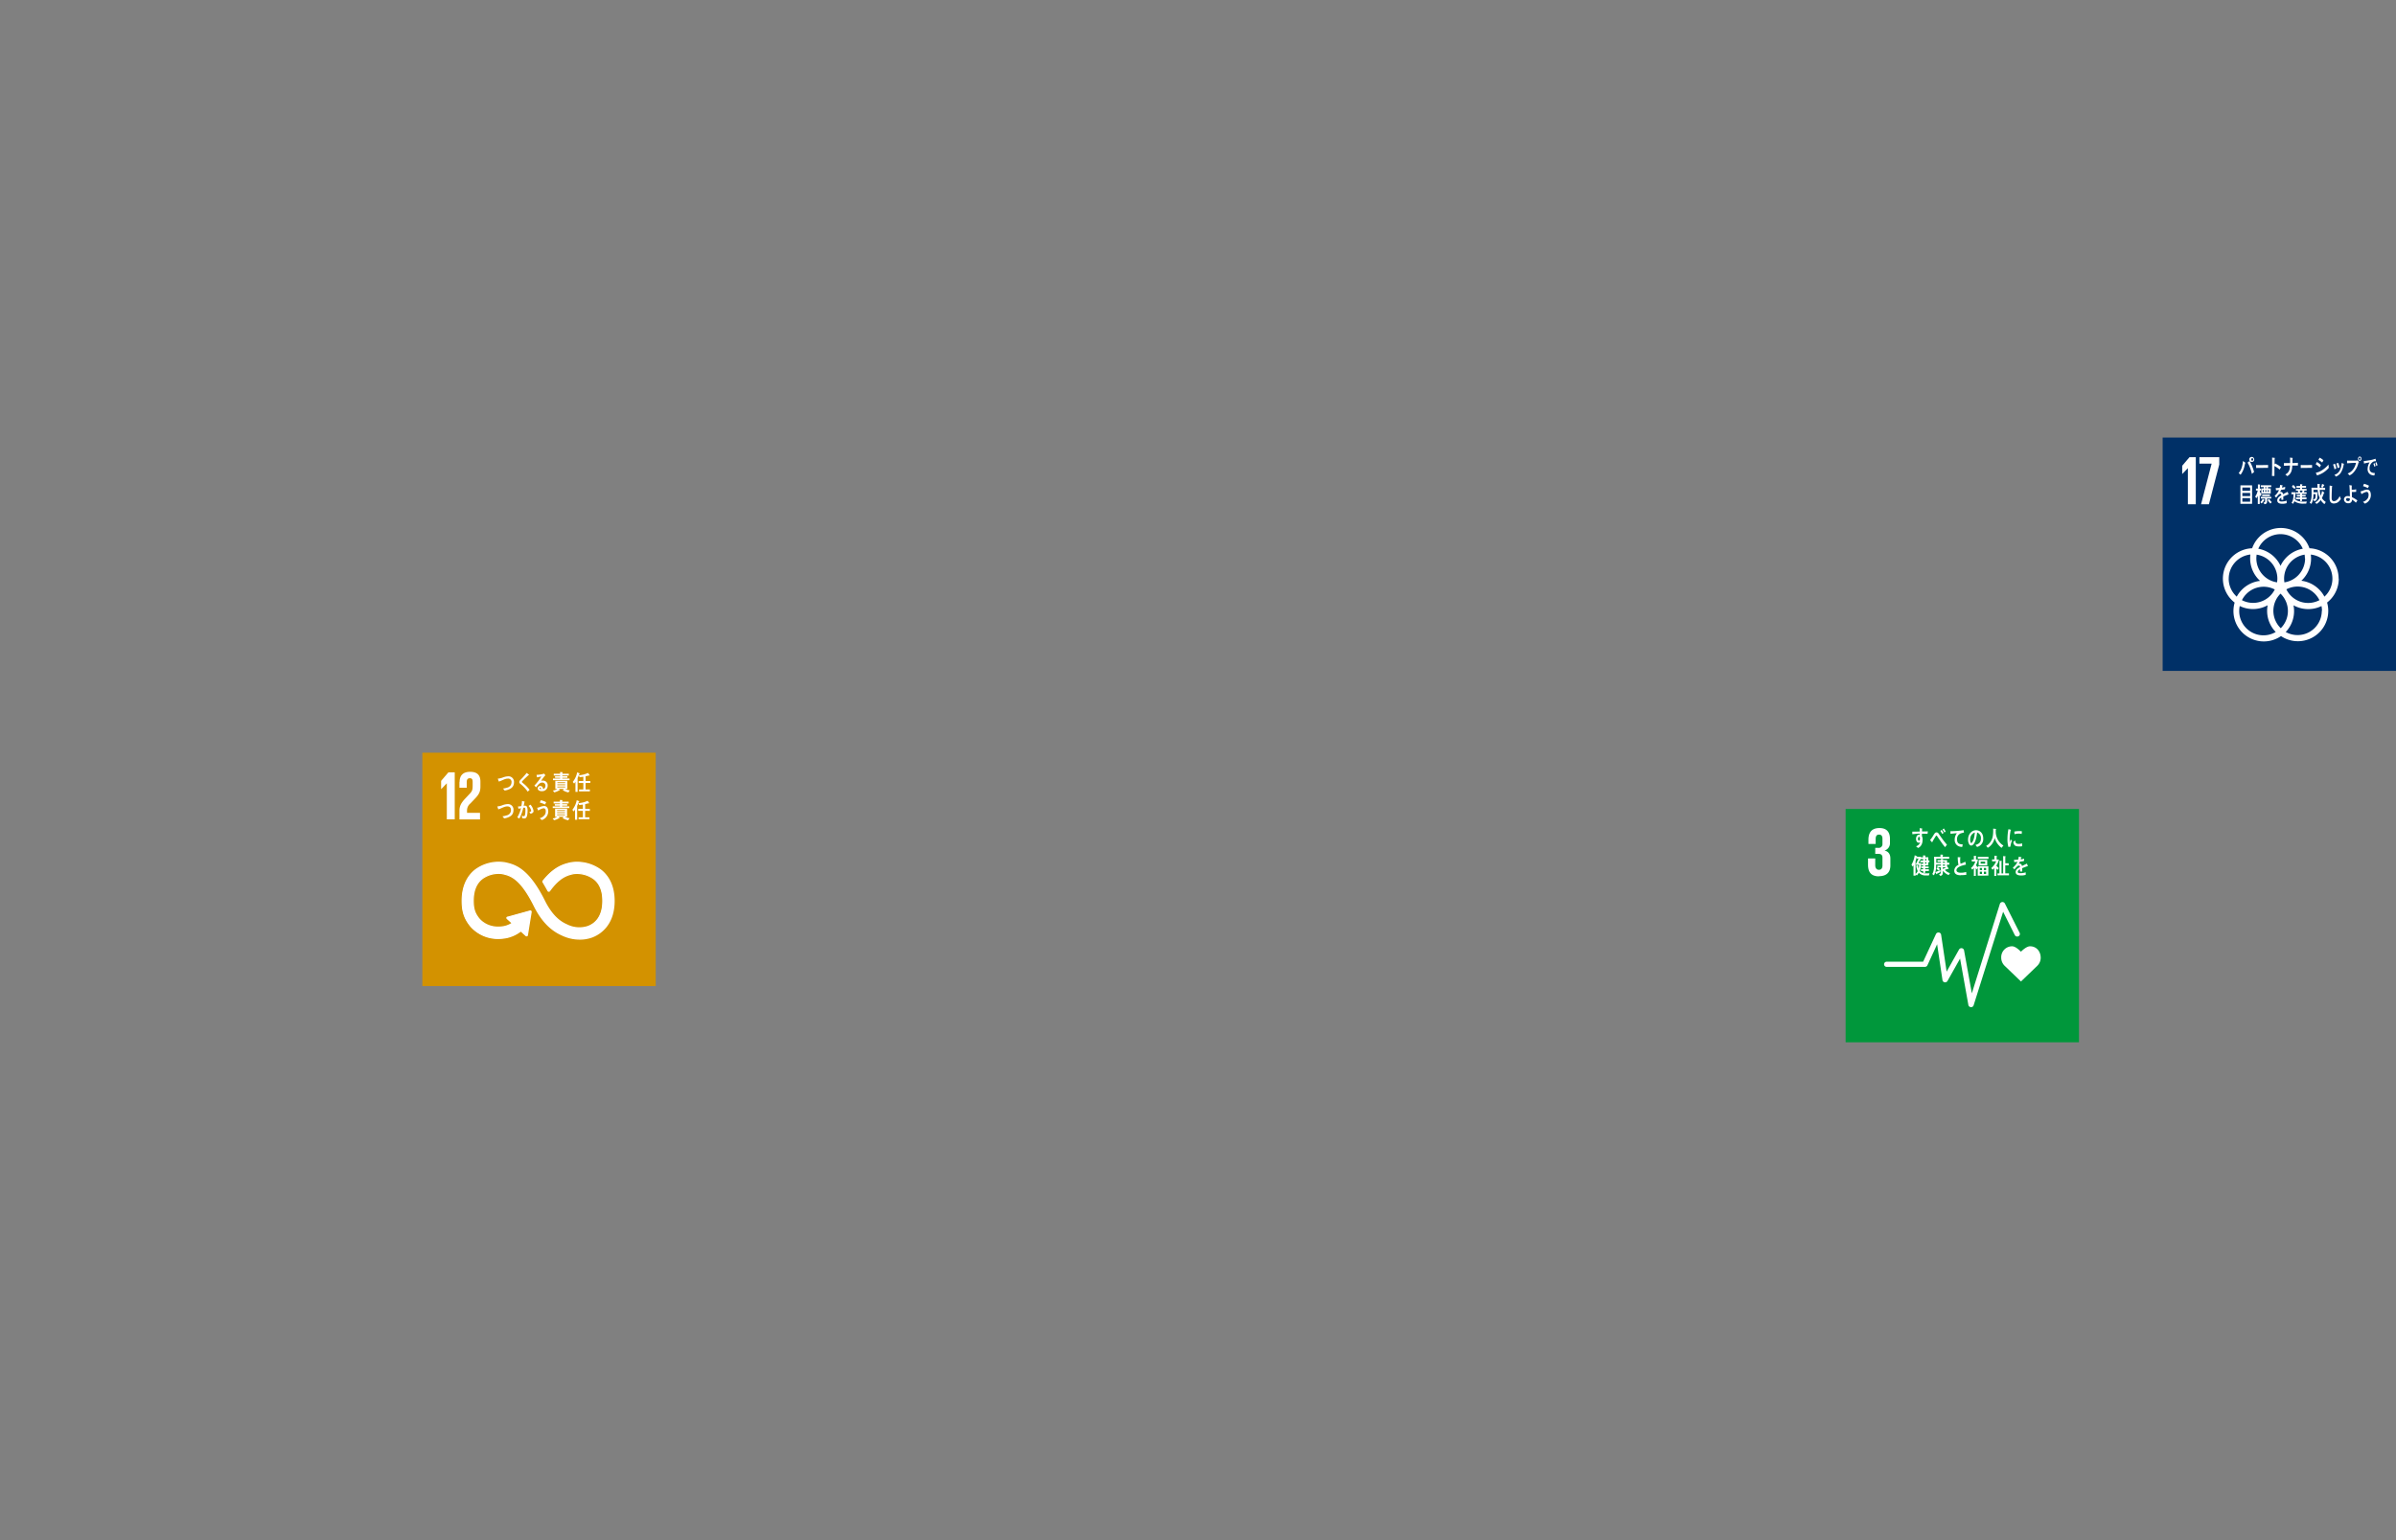 <svg id="レイヤー_2" data-name="レイヤー 2" xmlns="http://www.w3.org/2000/svg" width="1232" height="792" viewBox="0 0 1232 792"><rect x="0" y="0" width="1232" height="792" fill="#808080" stroke="none"/><defs><style>.cls-1{fill:#003067;}.cls-2{fill:#fff;}.cls-3{fill:#d39200;}.cls-4{fill:#00973b;}</style></defs><title>challenge_gorl03</title><rect class="cls-1" x="1112.01" y="225" width="119.99" height="120"/><path class="cls-2" d="M1202.5,297.55a15.64,15.64,0,0,0-15-15.61,15.62,15.62,0,0,0-29.47,0,15.61,15.61,0,0,0-9,27.93,16,16,0,0,0-.61,4.34,15.61,15.61,0,0,0,24.45,12.89,15.61,15.61,0,0,0,23.7-17.25,15.58,15.58,0,0,0,6-12.3m-17.31-10.41a12.48,12.48,0,0,1-10.64,12.33,13.44,13.44,0,0,1-.16-1.92A12.5,12.5,0,0,1,1185,285.22a12.23,12.23,0,0,1,.16,1.92m-12.42,35.91a12.46,12.46,0,0,1-.12-17.78,12.44,12.44,0,0,1,.12,17.78m-12.38-37.83A12.5,12.5,0,0,1,1171,297.55a12.13,12.13,0,0,1-.17,1.92,12.48,12.48,0,0,1-10.64-12.33,13.56,13.56,0,0,1,.16-1.92m9.31,17.92a12.46,12.46,0,0,1-16.88,5.49,12.47,12.47,0,0,1,11.15-6.9,12.3,12.3,0,0,1,5.73,1.41m6-.09a12.36,12.36,0,0,1,5.78-1.42,12.49,12.49,0,0,1,11.19,7,12.46,12.46,0,0,1-17-5.56m-3-28.39a12.48,12.48,0,0,1,11.44,7.5,15.71,15.71,0,0,0-11.44,8.79,15.67,15.67,0,0,0-11.44-8.79,12.5,12.5,0,0,1,11.44-7.5m-26.64,22.89a12.5,12.5,0,0,1,11.14-12.41,16.52,16.52,0,0,0-.13,2,15.62,15.62,0,0,0,5.11,11.55,15.65,15.65,0,0,0-12,8.12,12.47,12.47,0,0,1-4.14-9.26m5.41,16.66a12.31,12.31,0,0,1,.28-2.59,15.57,15.57,0,0,0,14.34-.39,16,16,0,0,0-.27,2.88,15.59,15.59,0,0,0,4.42,10.87,12.47,12.47,0,0,1-18.77-10.77m42.46-.1A12.46,12.46,0,0,1,1175.3,325a15.58,15.58,0,0,0,4-13.73,15.6,15.6,0,0,0,14.39.39,12.85,12.85,0,0,1,.25,2.5m-10.61-15.52a15.56,15.56,0,0,0,5-11.45,16.52,16.52,0,0,0-.13-2,12.46,12.46,0,0,1,7,21.63,15.67,15.67,0,0,0-11.92-8.18"/><polygon class="cls-2" points="1129.06 235.11 1129.06 259.3 1124.99 259.3 1124.99 240.78 1124.96 240.78 1122.1 243.75 1122.07 243.75 1122.07 239.5 1125.81 235.11 1129.06 235.11"/><polygon class="cls-2" points="1130.91 235.11 1141.12 235.11 1141.12 238.86 1135.81 259.3 1131.77 259.3 1137.2 238.43 1130.91 238.43 1130.91 235.11"/><path class="cls-2" d="M1154.39,238.3a12.88,12.88,0,0,1-.3,1.4,11.65,11.65,0,0,1-2,4.43,11.21,11.21,0,0,0-1-.82c1.52-1.77,1.94-3.73,2.25-6.26l1.23.93s0,.08,0,.13a.23.23,0,0,1-.16.19m3.49,5.4a20.35,20.35,0,0,0-2.21-5.82l1-.82a21.28,21.28,0,0,1,2.33,5.67Zm.19-6.19a1.28,1.28,0,1,1,1-1.24,1.12,1.12,0,0,1-1,1.24m0-1.89a.59.59,0,0,0-.5.65c0,.36.22.66.5.66a.61.61,0,0,0,.51-.66.59.59,0,0,0-.51-.65"/><path class="cls-2" d="M1166.15,240.59c-.51,0-.92,0-1.34,0s-3.58,0-4.73.05c0-.46,0-1,0-1.38,0-.17.06-.18.12-.17s.44.06.52.08c.56,0,1.39,0,2,0,1.31,0,2,0,3.5-.06,0,.46,0,1,0,1.49"/><path class="cls-2" d="M1172.15,241.47a13,13,0,0,0-2.66-1.81v3.09c0,.67,0,1.35,0,2h-1.27c.06-1.45.08-2.91.08-4.37,0-1.7,0-3.39,0-5.08l1.31.15a.13.13,0,0,1,.12.14.24.24,0,0,1-.14.2c0,1,0,2.07-.07,3.11a3.86,3.86,0,0,0,.32-.56,12.54,12.54,0,0,1,3.06,1.92c-.25.4-.48.8-.72,1.19"/><path class="cls-2" d="M1181.43,239.4h-2.78c0,2.48-.66,4.43-2.57,5.44a8.06,8.06,0,0,0-1-.85c1.76-.87,2.36-2.29,2.41-4.6l-3.12.14c0-.46,0-.93,0-1.4.58,0,1.16,0,1.73,0h1.45v-.49c0-.78,0-1.55-.06-2.33l1.26.16s.14,0,.14.14a.26.26,0,0,1-.11.18l0,2.33c.93,0,1.85-.07,2.79-.14,0,.46,0,.93,0,1.4"/><path class="cls-2" d="M1188.74,240.59c-.51,0-.92,0-1.34,0s-3.23,0-4.38.05c0-.46,0-1,0-1.38,0-.17.06-.18.11-.17s.45.06.53.08c.55,0,2,0,2.6,0,1.32,0,1.11,0,2.58-.06,0,.46,0,1,0,1.49"/><path class="cls-2" d="M1192.75,240.37a10.58,10.58,0,0,0-2.06-1.65c.23-.38.43-.77.64-1.15a8.81,8.81,0,0,1,2.07,1.62Zm-1.35,4.09c-.06-.13-.61-1.22-.61-1.27s.09-.09.13-.1a10.38,10.38,0,0,0,1.64-.51,13.88,13.88,0,0,0,4.74-3.7c0,.57.09,1.14.15,1.69a12.41,12.41,0,0,1-6,3.89m2.57-6.61a9.48,9.48,0,0,0-1.91-1.35c.2-.37.4-.76.58-1.15a6.7,6.7,0,0,1,2,1.35c-.2.4-.42.77-.65,1.15"/><path class="cls-2" d="M1200.35,241.31a14.29,14.29,0,0,0-.72-2.44l1-.4a13.5,13.5,0,0,1,.69,2.43c-.32.16-.64.28-1,.41m4.79-2.53a11,11,0,0,1-1.55,4.41,5.46,5.46,0,0,1-2.45,1.9c-.25-.31-.51-.6-.76-.92,2.53-.76,3.44-3,3.71-6.1l1.11.43s.07.05.07.1a.22.22,0,0,1-.13.18m-3.13,1.93a14.14,14.14,0,0,0-.69-2.35l1-.34a11.53,11.53,0,0,1,.67,2.35c-.32.1-.64.22-1,.34"/><path class="cls-2" d="M1212.74,237.8a11,11,0,0,1-2.93,5.53,6,6,0,0,1-1.69,1.14,14.56,14.56,0,0,0-1-1c2.18-.7,3.71-2.74,4.33-5.46-1.53,0-3.07.14-4.61.21,0-.45,0-.91,0-1.36l1.24,0c.81,0,1.61,0,2.42,0,.41,0,.83,0,1.25,0a.72.72,0,0,0,.45-.17,8.11,8.11,0,0,1,.81,1c0,.09-.12.16-.17.21m.53-.88a1.17,1.17,0,0,1,0-2.28,1.17,1.17,0,0,1,0,2.28m0-1.74c-.27,0-.48.26-.48.61a.54.54,0,0,0,.48.59.61.61,0,0,0,0-1.2"/><path class="cls-2" d="M1221.6,237.17a.45.45,0,0,1-.11,0,2.92,2.92,0,0,0-1.15.23,3.79,3.79,0,0,0-1.94,3.33c-.08,2.18,1.44,2.48,2.74,2.53-.08.41-.16.83-.26,1.24h-.18a4.4,4.4,0,0,1-1.76-.44,3.1,3.1,0,0,1-1.53-3,6.58,6.58,0,0,1,1-3.29c-1,.17-1.92.36-2.87.6,0-.42-.09-.83-.12-1.26.87-.1,1.73-.22,2.59-.36a17.88,17.88,0,0,0,3.48-.86c0,.19.24,1.14.24,1.26s0,.1-.11.1m-.74,2.75c-.16-.52-.33-1-.51-1.54l.62-.33a11.61,11.61,0,0,1,.47,1.52Zm1-.39a12.25,12.25,0,0,0-.52-1.62l.61-.35c.19.53.36,1.05.52,1.58Z"/><path class="cls-2" d="M1152,249.6H1158v9.47H1152Zm5,1.12h-4v1.66h4Zm0,2.76h-4v1.64h4Zm0,2.68h-4V258h4Z"/><path class="cls-2" d="M1162.3,255.16c-.12-.19-.25-.35-.36-.55v4.58h-1v-4.26a4.29,4.29,0,0,1-.7,1.24l-.66-.79a7.5,7.5,0,0,0,1.3-3.12H1160v-1h1v-2.17l1,.08a.15.15,0,0,1,.15.15c0,.09-.09.15-.15.17v1.77h.54v1h-.55v.54a6.81,6.81,0,0,0,.9,1.47c-.18.3-.35.6-.53.89m1.8,2.14a6.77,6.77,0,0,1-1.28,1.6l-.68-.69a3.88,3.88,0,0,0,1.25-1.7l.87.59a.16.16,0,0,1,0,.09c0,.12-.11.14-.19.11m2.06-6.84v.69h1.39v2.67h-4.84v-2.67H1164v-.69h-1.55v-.91h5.4v.91Zm-.47,5.9c0,.51,0,1,0,1.54,0,1.06-.62,1.28-1.33,1.39l-.55-.84c.37-.08.85-.08.85-.7v-1.39h-2.19v-.86h5.38v.86Zm-2.55-2.09h4v.84h-4ZM1164,252h-.47v1h.47Zm1.28-1.53h-.48v.69h.48Zm0,1.53h-.48v1h.48Zm2.16,6.94a8.29,8.29,0,0,1-1.45-1.79l.82-.57a5.63,5.63,0,0,0,1.32,1.63Zm-.82-6.94h-.51v1h.51Z"/><path class="cls-2" d="M1176.63,254.37a.25.25,0,0,1-.13-.06c-.64.23-1.88.75-2.46,1v1.71h-1c0-.16,0-.32,0-.51v-.62c-.71.35-1.07.81-1.07,1.32s.41.68,1.22.68a7.48,7.48,0,0,0,2.59-.45l0,1.3a6.77,6.77,0,0,1-2.23.32c-1.74,0-2.61-.59-2.61-1.78a2.25,2.25,0,0,1,.73-1.59,6.41,6.41,0,0,1,1.35-1q0-.75-.42-.75a1.26,1.26,0,0,0-.92.42c-.17.18-.4.41-.68.75s-.53.66-.66.79l-.74-.91a7.82,7.82,0,0,0,2.24-3c-.47.06-1,.11-1.56.14,0-.42-.09-.81-.14-1.15a15.6,15.6,0,0,0,2-.11,8.83,8.83,0,0,0,.3-1.54l1.2.29c.08,0,.11.07.11.14s0,.12-.14.16-.13.48-.24.86a16.33,16.33,0,0,0,1.66-.41l-.1,1.22c-.49.11-1.14.22-2,.34a8.13,8.13,0,0,1-.55,1.11,1.59,1.59,0,0,1,.51-.08c.54,0,.89.39,1,1.19.71-.4,1.52-.81,2.4-1.23l.41,1.24c0,.09,0,.14-.11.14"/><path class="cls-2" d="M1185.83,259c-.46,0-.92,0-1.38,0a7.67,7.67,0,0,1-4.72-1.25,7.26,7.26,0,0,1-.66,1.34l-.76-.56c.83-1,1-3,1-4.38h-1.09v-1h2.09a16.61,16.61,0,0,1-.35,3.47c1.28,1.26,3.12,1.33,4.67,1.33.5,0,1-.05,1.5-.07Zm-6-7.54a11.27,11.27,0,0,0-1.38-1.14l.7-1a10.56,10.56,0,0,1,1.25,1.33Zm5.11.82c-.11.27-.22.55-.32.84h1.4V254h-2.31v.51h1.84v.83h-1.84v.47H1186v.88h-2.35v1h-.94v-1h-2.18v-.88h2.18v-.47H1181v-.83h1.71V254h-2.2v-.85h1.26c-.08-.29-.15-.57-.24-.84h-1v-.86h2.19v-.63h-1.91v-.92h1.9V249l1,.08c.08,0,.17,0,.17.13s-.09.13-.14.16v.52h2v.92h-2.06v.63h2.35v.86Zm-2.38,0c0,.29.09.57.12.86h1.1c0-.29.11-.57.15-.86Z"/><path class="cls-2" d="M1195.21,259.24a7.27,7.27,0,0,1-1.94-2.1,5.67,5.67,0,0,1-2.14,2l-.72-.75a5.46,5.46,0,0,0,2.32-2.32,13.55,13.55,0,0,1-1-4.2h-2.14v0c0,.42,0,.84,0,1.26h2.07a24.43,24.43,0,0,1-.11,2.57c-.17,1.39-.57,1.84-1.64,2l-.49-.9c1.07-.14,1.21-.59,1.23-1.9v-.77h-1.09c0,1.61-.23,3.82-1.13,5l-.83-.65c.91-1.14,1-3,1-4.58,0-1,0-2.07-.07-3.09h3.14c-.06-.68-.07-1.36-.09-2l1.15.16c.06,0,.18.05.18.16a.29.29,0,0,1-.16.24c0,.28,0,.54,0,.81s0,.45,0,.67h2.81v1.06h-2.77a13.48,13.48,0,0,0,.54,3,11.07,11.07,0,0,0,.61-2.46l1.1.76a.27.27,0,0,1,.11.2c0,.13-.18.18-.25.19a13,13,0,0,1-1,2.53,6.36,6.36,0,0,0,2,2Zm-.26-9.57-.63,1.13-.81-.31a15.63,15.63,0,0,0,.49-1.65l1,.45a.23.23,0,0,1,.14.2c0,.11-.14.17-.21.18"/><path class="cls-2" d="M1202.31,258.16a3.93,3.93,0,0,1-2.35.75c-1.27,0-2.06-.89-2.13-2.47,0-.21,0-.42,0-.63,0-.6,0-1.2,0-1.81,0-1.43,0-2.88.06-4.31.28.05.56.1.84.17a1.3,1.3,0,0,1,.34.08c.08,0,.16.07.16.17a.23.23,0,0,1-.13.19c-.11,1.94-.19,3.89-.19,5.82,0,1,.36,1.59,1.19,1.59a2.31,2.31,0,0,0,1.12-.33,4.49,4.49,0,0,0,1.79-2.31l.65,1.44a5.28,5.28,0,0,1-1.37,1.65"/><path class="cls-2" d="M1211.38,258.51a9.93,9.93,0,0,0-2-1.57,1.72,1.72,0,0,1-1.92,1.85,2.09,2.09,0,0,1-2.23-1.89,1.76,1.76,0,0,1,1.94-1.79,4.12,4.12,0,0,1,1.11.14c0-1.55-.06-3.12-.17-4.66,0-.38-.06-.75-.12-1.12l1.18.19a.18.18,0,0,1,.15.16.21.21,0,0,1-.09.15v.42c0,.49,0,1,0,1.47h.11a8.46,8.46,0,0,0,1.23-.07c.32,0,.63-.12.94-.18,0,.43,0,.87,0,1.31-.5.05-1,.08-1.5.08l-.7,0c0,.88,0,1.77.06,2.67a14.06,14.06,0,0,1,2.78,1.69Zm-3.1-2.09a2.56,2.56,0,0,0-1.17-.29.78.78,0,0,0-.79.7c0,.68.62.86,1.06.86s.9-.24.9-1Z"/><path class="cls-2" d="M1216,259c-.32-.31-.65-.65-1-.94a4.31,4.31,0,0,0,2.56-1.93,3.73,3.73,0,0,0,.35-1.63c0-1-.31-1.55-1.13-1.55a7.3,7.3,0,0,0-2.52,1.18c-.06-.16-.48-1.3-.48-1.4s.08-.07.12-.07a5.42,5.42,0,0,0,1.1-.32,5.67,5.67,0,0,1,2.07-.57c1.42,0,2,1.2,2,2.85A4.69,4.69,0,0,1,1216,259m1.56-8a12.47,12.47,0,0,0-2.51-1c.16-.4.32-.8.49-1.2a9.41,9.41,0,0,1,2.58,1c-.18.4-.36.8-.56,1.18"/><rect class="cls-3" x="217.17" y="387.07" width="119.99" height="120"/><path class="cls-2" d="M308.91,447.48a20.55,20.55,0,0,0-15.51-3.82l-.31.08c-3.1.73-8,1.94-13.76,9.07l-.09.13-.08.08a.52.52,0,0,0-.09.28.48.48,0,0,0,.06.24l.13.22c.72,1.21,1.63,2.76,2.4,4.19l0,.05a.5.5,0,0,0,.43.27.48.48,0,0,0,.34-.14l.11-.15c5.1-7.06,9.12-8,11.83-8.67l.33-.08A14.83,14.83,0,0,1,305.36,452c3,2.38,4.55,6.17,4.55,11.27,0,8.54-4.15,11.89-7.64,13.19-5.41,2-10.59-.68-10.63-.7l-.23-.12c-3-1.29-7.4-4-11.57-12.35-8.42-16.9-15.45-18.49-20.11-19.55l-.25,0a20.1,20.1,0,0,0-15.27,3.8c-3,2.41-6.63,7.1-6.63,15.74,0,5.27,1.08,8.75,3.86,12.4.61.84,6.84,8.84,18.89,6.53a18,18,0,0,0,7.41-3.44l2.66,2.39a.42.42,0,0,0,.6,0,.39.39,0,0,0,.11-.29v0L273,469v-.13a.43.43,0,0,0-.14-.31.38.38,0,0,0-.28-.11h-.21l-11.27,3.16-.2,0a.43.43,0,0,0-.18.74l.13.12,2.52,2.28a11.68,11.68,0,0,1-4.13,1.75c-8.72,1.67-13-4-13.19-4.27l-.06-.08c-2-2.66-2.71-4.92-2.71-9,0-5.11,1.51-8.9,4.48-11.27a14.42,14.42,0,0,1,10.43-2.69l.26.06c3.81.86,9,2,16.24,16.51,3.74,7.51,8.43,12.42,14.33,15a20.85,20.85,0,0,0,9,2.08,17.94,17.94,0,0,0,6.26-1.11c3.41-1.27,11.36-5.63,11.36-18.55,0-8.64-3.65-13.34-6.72-15.76"/><path class="cls-2" d="M298,483.2a21.28,21.28,0,0,1-9.11-2.11c-5.95-2.61-10.68-7.57-14.45-15.15-7.14-14.34-12.29-15.5-16.05-16.35l-.25-.06A14.09,14.09,0,0,0,248,452.17c-2.9,2.31-4.37,6-4.37,11,0,4,.67,6.18,2.65,8.78l.06.08c.18.24,4.33,5.79,12.89,4.16a11.45,11.45,0,0,0,3.7-1.5l-2.37-2.14a.72.72,0,0,1,0-1,.7.7,0,0,1,.38-.22l.22,0,11.49-3.17a.86.86,0,0,1,.52.18.72.72,0,0,1,.23.53V469l-1.91,11.81a.68.68,0,0,1-.19.48.69.69,0,0,1-.5.23.78.78,0,0,1-.53-.19l-2.47-2.22a18.35,18.35,0,0,1-7.33,3.35c-12.22,2.34-18.51-5.72-19.19-6.65-2.82-3.71-3.92-7.24-3.92-12.58,0-8.76,3.67-13.52,6.74-16a20.44,20.44,0,0,1,15.53-3.86l.25.05c4.71,1.07,11.83,2.68,20.31,19.71,4.13,8.29,8.5,10.94,11.42,12.21l.24.12a13.94,13.94,0,0,0,10.39.69c3.4-1.27,7.45-4.54,7.45-12.91,0-5-1.49-8.71-4.44-11a14.57,14.57,0,0,0-10.37-2.68l-.33.08c-2.63.62-6.59,1.55-11.66,8.56a1.12,1.12,0,0,1-.11.15.78.78,0,0,1-1.28-.18c-.63-1.18-1.42-2.55-2.41-4.22l-.14-.22a.81.81,0,0,1-.1-.39.76.76,0,0,1,.15-.45l.14-.18c5.9-7.32,10.94-8.51,14-9.23l.31-.07a20.86,20.86,0,0,1,15.76,3.87h0c3.12,2.47,6.84,7.24,6.84,16,0,13.11-8.08,17.54-11.56,18.83A18.13,18.13,0,0,1,298,483.2Zm-41.47-34.4a8.06,8.06,0,0,1,1.74.15l.25.05c3.88.88,9.19,2.08,16.45,16.68,3.71,7.44,8.35,12.31,14.18,14.86A20.53,20.53,0,0,0,298,482.6a17.62,17.62,0,0,0,6.15-1.09c3.36-1.25,11.17-5.54,11.17-18.27,0-8.52-3.59-13.15-6.61-15.53h0A20.18,20.18,0,0,0,293.47,444l-.31.07c-2.94.69-7.86,1.86-13.59,9l-.18.22a.15.15,0,0,0,0,.08.15.15,0,0,0,0,.09l.13.21c1,1.68,1.79,3.06,2.41,4.21l0,.1s.23.06.28,0a.45.45,0,0,0,.06-.09c5.21-7.2,9.31-8.16,12-8.8l.33-.08a15.21,15.21,0,0,1,10.89,2.79c3.09,2.45,4.66,6.32,4.66,11.51,0,8.72-4.26,12.14-7.84,13.47-5.56,2.07-10.82-.7-10.88-.72l-.21-.11c-3-1.3-7.49-4-11.71-12.49-8.35-16.76-15.3-18.34-19.9-19.38l-.25-.06a19.79,19.79,0,0,0-15,3.74c-3,2.37-6.52,7-6.52,15.51,0,5.2,1.07,8.63,3.8,12.22.66.9,6.73,8.69,18.59,6.42a17.94,17.94,0,0,0,7.29-3.39l.2-.15,2.84,2.56a.12.12,0,0,0,.09,0,.14.14,0,0,0,.09,0,.1.1,0,0,0,0-.08v-.09l1.92-11.76v-.09a.12.12,0,0,0,0-.09.1.1,0,0,0-.08,0l-.18,0L261,471.92c-.07.06-.08.09-.08.13a.12.12,0,0,0,0,.08l3,2.67-.33.21a12.11,12.11,0,0,1-4.25,1.8c-8.92,1.7-13.3-4.14-13.48-4.39l-.06-.08c-2.07-2.72-2.77-5-2.77-9.14,0-5.2,1.55-9.07,4.59-11.5A14.81,14.81,0,0,1,256.54,448.8Z"/><polygon class="cls-2" points="229.72 402.83 229.75 402.83 229.75 421.35 233.82 421.35 233.82 397.16 230.57 397.16 226.82 401.55 226.82 405.8 226.86 405.8 229.72 402.83"/><path class="cls-2" d="M236.24,402.16v2.92H240v-3c0-1.46.71-1.89,1.57-1.89s1.46.32,1.46,1.82v2c0,2-.18,2.78-1.5,4.17l-2.28,2.43c-2.22,2.35-3,3.92-3,6.32v4.46h10.57V418h-6.68V416.9a4.64,4.64,0,0,1,1.71-3.72l2.61-2.74c2.11-2.25,2.57-3.68,2.57-6.11V402c0-3.46-1.68-5.1-5.32-5.1s-5.39,1.89-5.39,5.28"/><path class="cls-2" d="M261.26,406.11a9.09,9.09,0,0,1-1.77.41c-.29-.35-.56-.73-.88-1a13.8,13.8,0,0,0,2.27-.52,2.72,2.72,0,0,0,2.13-2.6,1.7,1.7,0,0,0-1.92-2c-1.58,0-3.08,1.12-4.63,1.51,0-.16-.48-1.4-.48-1.46s.14-.06.21-.06a8.74,8.74,0,0,0,2.37-.58,8.88,8.88,0,0,1,2.87-.61,2.82,2.82,0,0,1,2.86,3c0,2.31-1.29,3.3-3,3.87"/><path class="cls-2" d="M271.37,407.12a18.88,18.88,0,0,0-2.86-3.23,9.3,9.3,0,0,0-.83-.72,2.08,2.08,0,0,1-.47-.42.93.93,0,0,1-.18-.6,1.3,1.3,0,0,1,.43-.94c.46-.49.93-.95,1.38-1.44.67-.76,1.34-1.52,2-2.31l.82.68a2.08,2.08,0,0,1,.32.27.18.18,0,0,1,0,.1c0,.16-.21.18-.31.16-.63.59-1.27,1.18-1.91,1.79-.27.26-.51.54-.78.79s-.26.24-.38.37a.76.76,0,0,0-.23.44.41.41,0,0,0,.17.33c.41.38.85.7,1.26,1.06a19.21,19.21,0,0,1,2.52,2.72l-1,.95"/><path class="cls-2" d="M278.54,406.87c-.79,0-2.06-.33-2.06-1.49a1.28,1.28,0,0,1,1.36-1.21,1.42,1.42,0,0,1,1.32,1,3.1,3.1,0,0,1,.09.61,1.68,1.68,0,0,0,1.21-1.64,1.56,1.56,0,0,0-1.66-1.7c-1.43,0-2.26,1.32-3.15,2.42l-.88-.9a24.15,24.15,0,0,0,3.6-4.68c-.76.17-1.52.32-2.28.47l-.21-1.31a1.51,1.51,0,0,0,.3,0,10.7,10.7,0,0,0,1.27-.11,15,15,0,0,0,1.73-.32,4.62,4.62,0,0,0,.6-.19l.66.89a3.47,3.47,0,0,0-.29.25,7,7,0,0,0-.61.74c-.46.6-.89,1.22-1.33,1.83a3.26,3.26,0,0,1,.88-.1,2.37,2.37,0,0,1,2.53,2.5,2.81,2.81,0,0,1-3.08,2.92m-.81-1.81c-.18,0-.29.07-.29.3,0,.41.54.46.79.46-.05-.32-.15-.76-.5-.76"/><path class="cls-2" d="M292.28,407.49a7.85,7.85,0,0,1-2.91-1.15l.58-.65h-2.62l.56.61a.13.13,0,0,1-.12.14.41.41,0,0,1-.18-.05,8.17,8.17,0,0,1-2.6,1.07l-.71-.95a4.71,4.71,0,0,0,2.34-.82h-1.08v-4.15h6.18v4.15h-1.13a5.77,5.77,0,0,0,2.42.72Zm-7.94-6.28v-.87H288V400H285.4v-.81H288v-.37h-3.25v-.92H288V397l1.17.08a.14.14,0,0,1,.15.14.23.23,0,0,1-.15.19v.46h3.32v.92h-3.35v.37h2.6V400h-2.6v.34h3.7v.87Zm6.28,1.09h-4v.37h4Zm0,1.07h-4.05v.4h4.05Zm0,1.11h-4.05v.4h4.05Z"/><path class="cls-2" d="M297.87,398c-.27.73-.55,1.46-.88,2.16v7.06h-1.1v-5.27a4.08,4.08,0,0,1-.69,1l-.69-.85a11.33,11.33,0,0,0,2.26-4.93l1.26.52a.13.13,0,0,1,.09.13c0,.12-.18.18-.25.19m3.22,4.63v3.32h2.22v1h-5.56v-1h2.19v-3.32h-2.4v-1h2.4v-2.22c-.63.1-1.27.18-1.89.25l-.43-1a12.81,12.81,0,0,0,4.75-1.2l.85,1.23a.15.15,0,0,1-.16.13.39.39,0,0,1-.17-.06c-.6.16-1.19.32-1.79.43v2.42h2.43v1Z"/><path class="cls-2" d="M261,420.44a9.09,9.09,0,0,1-1.77.41c-.29-.36-.57-.73-.88-1.06a12.85,12.85,0,0,0,2.27-.52,2.72,2.72,0,0,0,2.13-2.59c0-1.47-.77-2-1.92-2-1.59,0-3.08,1.12-4.64,1.51,0-.15-.47-1.4-.47-1.45s.14-.07.21-.07a8.24,8.24,0,0,0,2.36-.58,9,9,0,0,1,2.88-.61,2.83,2.83,0,0,1,2.86,3.05c0,2.3-1.3,3.29-3,3.87"/><path class="cls-2" d="M270.48,420.56a1.45,1.45,0,0,1-1.07.33,2.22,2.22,0,0,1-.94-.21c0-.43-.05-.85-.11-1.28a2.13,2.13,0,0,0,1.05.33c.77,0,.75-2.51.75-3.13,0-.46,0-1.28-.53-1.28a2.82,2.82,0,0,0-.57.09,21.52,21.52,0,0,1-2,5.52c-.37-.18-.72-.41-1.09-.6a15.68,15.68,0,0,0,1.92-4.72c-.44.09-.88.19-1.3.31,0-.14-.28-1.16-.28-1.21s0,0,0,0l.25,0a8.54,8.54,0,0,0,1.51-.19,18.3,18.3,0,0,0,.34-2.65l.89.25a2.32,2.32,0,0,1,.37.13c.05,0,.11,0,.11.11a.16.16,0,0,1-.12.14c-.11.63-.24,1.27-.4,1.88a3.68,3.68,0,0,1,.57-.06,1.13,1.13,0,0,1,1.26.94,6,6,0,0,1,.19,1.69c0,1-.15,3-.83,3.63m2.35-2.1c-.2-.32-.43-.62-.66-.93.27,0,1-.21,1-.63a5.41,5.41,0,0,0-1.37-2.5l1-.64a6.37,6.37,0,0,1,1.58,3.31c0,.89-.94,1.19-1.52,1.39"/><path class="cls-2" d="M278.59,421.7c-.36-.32-.71-.65-1.08-.94a4.59,4.59,0,0,0,2.74-1.93,3.51,3.51,0,0,0,.37-1.63c0-1-.33-1.56-1.21-1.56a7.86,7.86,0,0,0-2.68,1.19c-.07-.16-.53-1.31-.53-1.41s.1-.06.14-.06a5.88,5.88,0,0,0,1.17-.33,6.66,6.66,0,0,1,2.22-.56c1.52,0,2.18,1.2,2.18,2.85a4.74,4.74,0,0,1-3.32,4.38m1.66-8a14.08,14.08,0,0,0-2.69-1c.18-.4.35-.8.53-1.19a10.52,10.52,0,0,1,2.76,1c-.19.4-.38.8-.6,1.19"/><path class="cls-2" d="M292.17,421.81a7.83,7.83,0,0,1-2.91-1.14l.58-.65h-2.63l.57.61a.14.14,0,0,1-.13.14.32.32,0,0,1-.17-.06,7.74,7.74,0,0,1-2.6,1.07l-.71-.94a4.68,4.68,0,0,0,2.33-.82h-1.07v-4.15h6.17V420h-1.13a5.82,5.82,0,0,0,2.43.72Zm-7.95-6.28v-.86h3.7v-.35h-2.63v-.81h2.63v-.36h-3.25v-.92h3.24v-.87l1.17.08a.14.14,0,0,1,.15.13.21.21,0,0,1-.15.19v.47h3.32v.92h-3.35v.36h2.6v.81h-2.6v.35h3.7v.86Zm6.29,1.09h-4.05V417h4.05Zm0,1.08h-4.06v.4h4.06Zm0,1.11h-4.06v.4h4.06Z"/><path class="cls-2" d="M297.65,412.32c-.27.73-.55,1.46-.88,2.16v7.06h-1.1v-5.27a4.55,4.55,0,0,1-.69,1l-.69-.84a11.43,11.43,0,0,0,2.26-4.94l1.26.52a.15.15,0,0,1,.1.14c0,.12-.19.17-.26.19m3.22,4.62v3.33h2.22v1h-5.57v-1h2.2v-3.33h-2.41v-1h2.41v-2.21l-1.89.24-.43-1a12.48,12.48,0,0,0,4.75-1.2L303,413a.16.16,0,0,1-.16.13.28.28,0,0,1-.17-.07c-.6.17-1.19.32-1.79.44V416h2.43v1Z"/><rect class="cls-4" x="949" y="416" width="119.99" height="119.99"/><path class="cls-2" d="M1049.3,492.49c0-3.24-2.17-5.87-5.45-5.87-1.64,0-3.62,1.72-4.7,2.78-1.07-1.06-2.92-2.78-4.56-2.78a5.6,5.6,0,0,0-5.58,5.86,5.79,5.79,0,0,0,1.74,4.15l8.41,8.09,8.4-8.08h0a5.82,5.82,0,0,0,1.75-4.15"/><path class="cls-2" d="M1013.48,517.91h-.08a1.37,1.37,0,0,1-1.28-1.1l-4.27-23.87-6.47,11.51a1.4,1.4,0,0,1-1.46.68A1.34,1.34,0,0,1,998.8,504l-2.75-18.42-5,10.83a1.38,1.38,0,0,1-1.26.79H970.22a1.33,1.33,0,1,1,0-2.65h18.64l6.61-14.25a1.41,1.41,0,0,1,1.46-.77,1.34,1.34,0,0,1,1.17,1.12l2.84,19,6.38-11.36a1.4,1.4,0,0,1,1.44-.68,1.37,1.37,0,0,1,1.14,1.09l4,22.11,14.42-46a1.4,1.4,0,0,1,2.57-.19l7.59,15.09a1.3,1.3,0,0,1-.65,1.77,1.4,1.4,0,0,1-1.84-.62l-6-12L1014.81,517a1.39,1.39,0,0,1-1.33.94"/><path class="cls-2" d="M966.12,450.57c4.11,0,5.89-2.17,5.89-5.52v-3.57c0-2.22-1-3.64-3-4.11a3.86,3.86,0,0,0,2.79-3.92v-2.11c0-3.42-1.64-5.53-5.39-5.53-4.21,0-5.68,2.5-5.68,6.07V434h3.72v-2.46c0-1.5.46-2.36,1.75-2.36s1.74.86,1.74,2.18V434a1.9,1.9,0,0,1-2.17,2h-1.54v3.1h1.71c1.43,0,2,.68,2,2v4c0,1.28-.57,2.18-1.82,2.18s-1.89-.93-1.89-2.36v-3.46h-3.71v3.18c0,3.67,1.46,6,5.6,6"/><path class="cls-2" d="M1033.71,435.42c-.34,0-.67.08-1,.13a14.46,14.46,0,0,1-.49-4.31,27.11,27.11,0,0,1,.49-4.84l.82.19a2.92,2.92,0,0,1,.4.1c.06,0,.11.06.11.15a.16.16,0,0,1-.16.15,22.86,22.86,0,0,0-.54,5c0,.41,0,.81,0,1.22.17-.52.33-1,.5-1.55.24.21.48.44.71.66a11.15,11.15,0,0,0-.84,3.07m6-.21a8.28,8.28,0,0,1-1.72.1c-1.35-.05-2.6-.27-2.77-2.34.32-.24.64-.5,1-.73,0,1.18.54,1.71,1.42,1.74a5.86,5.86,0,0,0,2.12-.26c0,.49,0,1,0,1.49m-.23-6.34a7.33,7.33,0,0,0-2.19-.14,11.39,11.39,0,0,0-1.51.27c0-.41-.06-.91-.11-1.32a11,11,0,0,1,2.13-.26,7.57,7.57,0,0,1,1.78.09c0,.45-.06.91-.1,1.36"/><path class="cls-2" d="M991.13,428.79l-1.18-.06c-.57,0-1.15,0-1.72,0,0,.42,0,.82,0,1.25a3.76,3.76,0,0,1,.36,1.82c0,1.93-.77,3.65-2.37,4.25-.34-.3-.71-.56-1-.88a3,3,0,0,0,2.08-2,1.48,1.48,0,0,1-.8.19c-.81,0-1.3-1.06-1.3-1.95,0-1.1.55-2.2,1.56-2.2a1.31,1.31,0,0,1,.39.05c0-.19,0-.38,0-.56-.66,0-1.31,0-2,.09s-1.24.11-1.86.2c0-.44,0-.89,0-1.33,1.28,0,2.55,0,3.83-.07,0-.57-.05-1.13-.06-1.7.28,0,.58.07.86.11a2,2,0,0,1,.35.06c.07,0,.15,0,.15.14a.32.32,0,0,1-.13.24c0,.37,0,.77,0,1.13,1,0,2,0,3-.06Zm-4.29,1.54c-.44,0-.64.51-.64,1s.12.94.51.94.5-.65.5-1,0-.88-.37-.88"/><path class="cls-2" d="M1000.11,435.65c-.49-.65-1.06-1.33-1.57-2.06l-1.8-2.6c-.2-.29-.4-.61-.6-.89s-.23-.42-.42-.42-.5.5-.64.72l-.57.92c-.32.53-.61,1.07-.92,1.59V433c0,.09,0,.18-.12.18L992.41,432a15.11,15.11,0,0,0,1.12-1.48c.37-.54.69-1.15,1.07-1.69s.65-.79,1.19-.79a1.26,1.26,0,0,1,1,.6c.2.26.41.6.59.86.45.64.9,1.3,1.36,1.9.7,1,1.62,2.1,2.36,3Zm-1.4-6.77c-.3-.55-.64-1.06-1-1.57l.66-.56a14.22,14.22,0,0,1,1,1.57Zm1.12-.75a13.31,13.31,0,0,0-1-1.57l.66-.55a14.62,14.62,0,0,1,.94,1.58Z"/><path class="cls-2" d="M1009.64,428.18a10.48,10.48,0,0,0-1.4.37,3,3,0,0,0-1.94,3.09c0,2.32,1.46,2.53,2.89,2.56-.06.43-.13.88-.22,1.31h-.2a4.61,4.61,0,0,1-1.87-.44,3.46,3.46,0,0,1-1.81-3.3,5.31,5.31,0,0,1,1.12-3.3c-1.06.06-2.24.17-3.27.32-.05-.57,0-.91-.08-1.35a44.47,44.47,0,0,0,5.43-.34l1.4-.19c0,.17.14,1,.16,1.14s-.11.1-.21.13"/><path class="cls-2" d="M1016.57,435.51c-.28-.34-.54-.7-.83-1,1.46-.43,2.82-1.07,2.82-3.27a3,3,0,0,0-1.94-3.15c-.25,2-.75,5.19-2.2,6.37a1.36,1.36,0,0,1-.87.37,1.39,1.39,0,0,1-1-.67,4.43,4.43,0,0,1-.59-2.38c0-2.84,1.88-4.84,4.09-4.84,2.05,0,3.71,1.52,3.71,4.21a4.18,4.18,0,0,1-3.2,4.39m-3.27-5.34a4.89,4.89,0,0,0-.26,1.58c0,.47.09,1.71.61,1.71.18,0,.34-.23.45-.38.87-1.11,1.25-3.48,1.34-5a3.42,3.42,0,0,0-2.14,2.09"/><path class="cls-2" d="M1029.16,436a10,10,0,0,1-3.51-5,12,12,0,0,1-.51,1.5,7.35,7.35,0,0,1-2.06,2.8,5.21,5.21,0,0,1-1,.65l-.83-1a5.63,5.63,0,0,0,1.13-.74,7.44,7.44,0,0,0,2.34-4.52,21.37,21.37,0,0,0,.15-3.58l1.32.15a.18.18,0,0,1,.18.17.22.22,0,0,1-.17.21c0,.47,0,.93,0,1.4a8.77,8.77,0,0,0,1.48,4.43,8.16,8.16,0,0,0,2.46,2.34Z"/><path class="cls-2" d="M991.82,450.18l-1.3,0a4.76,4.76,0,0,1-3.89-1.38,6.43,6.43,0,0,1-1,1.41l-.63-.55v.64H983.9v-5.38a7.2,7.2,0,0,1-.42.7l-.62-.94a13.78,13.78,0,0,0,1.67-4.88l1.15.52s.08.06.08.12a.21.21,0,0,1-.1.15h2.05v.91l-1.3,2.34h1.39a12.36,12.36,0,0,1-.65,4c.77,1.18,2.31,1.28,3.48,1.28.5,0,1,0,1.5-.07Zm-6.69-5.47v-.39l1.36-2.79h-.89v-.78a21.14,21.14,0,0,1-.64,2.05v6.59a4,4,0,0,0,1.09-1.41,14.42,14.42,0,0,1-.77-2.7l.88-.47a11.73,11.73,0,0,0,.39,1.89,16.37,16.37,0,0,0,.23-2Zm6.4-1.32V445h-1.64v.6h1.8v.86h-1.8V447h1.93v.89H989.9v1h-1v-1H987.7V447h1.16v-.58h-1v-.85h1V445h-.92v-.82h.92v-.76h-1.45v-.9h1.45v-.73H987.5v-.93h1.33v-1l1.11.1a.16.16,0,0,1,.15.17c0,.09-.11.16-.16.2v.5h1.59v1.66h.58v.9Zm-1-1.63h-.64v.75h.64Zm0,1.63h-.64v.76h.64Z"/><path class="cls-2" d="M1002,450a6.9,6.9,0,0,1-3-2.28v.79c0,1.21-.3,1.65-1.27,1.92l-.75-.83c.73-.21,1-.35,1-1.32V446h-1.49c.35.32.7.63,1,1l-.64.66c-.38-.28-.77-.55-1.16-.8l.61-.85h-.14v-.85H998v-.54h-2.46c0,.41,0,.82,0,1.23a9.41,9.41,0,0,1-1.15,4.28c-.28-.23-.55-.45-.84-.66.88-1.37,1-3.5,1-5.17,0-1.24-.05-2.48-.07-3.72h3.28v-1.11c.37,0,.83,0,1.19.07.07,0,.16,0,.16.15a.22.22,0,0,1-.17.19v.7h3.31v1h-6.63c0,.7,0,1.39,0,2.09H998v-.49h-1.77v-.88H998v-.61l1,.06c.07,0,.17,0,.17.14a.24.24,0,0,1-.13.19v.22h2.12v1.34h1.18v1h-1.18v1l.08-.07.72,1a.25.25,0,0,1,0,.15.13.13,0,0,1-.13.14.54.54,0,0,1-.21-.08c-.53.16-1.06.36-1.59.54a5.42,5.42,0,0,0,2.63,1.67Zm-4.27-1.55a18.68,18.68,0,0,1-1.8.88c0,.08-.07.23-.16.23s-.08,0-.11-.09l-.56-1c.9-.34,1.81-.68,2.69-1.11Zm2.34-5.29H999v.53h1.06Zm0,1.46H999v.56h1.06ZM999,446v.9a16.69,16.69,0,0,0,1.65-.91Z"/><path class="cls-2" d="M1008.32,450.1c-1.33,0-3.46-.22-3.46-2.39a3.32,3.32,0,0,1,2.18-2.94,18.12,18.12,0,0,1-.38-4l.85.07.42,0c.05,0,.1,0,.1.1a.26.26,0,0,1-.06.13,7.31,7.31,0,0,0-.06,1.05,7,7,0,0,0,.18,2,.11.11,0,0,0,.08,0,9.92,9.92,0,0,0,2.35-1c.14.49.23,1,.34,1.5-1.16.29-4.86,1-4.86,2.89,0,1.06,1.38,1.27,2,1.27a8.52,8.52,0,0,0,3-.4c0,.48.07,1,.08,1.46a15.4,15.4,0,0,1-2.79.19"/><path class="cls-2" d="M1016.94,450.3v-4.1l-.45.9c-.2-.22-.36-.45-.55-.68v4h-1V446.3a4.69,4.69,0,0,1-.83.89l-.65-.82a6.83,6.83,0,0,0,2.21-3.36h-1.8v-1h1.06v-1.91l1.1.09c.06,0,.16,0,.16.13a.23.23,0,0,1-.16.18V442h1a8.58,8.58,0,0,1-1,2.91,4.74,4.74,0,0,0,1,1.15v-.63h5.37v4.83Zm0-9.66h5.52v1H1017Zm.48,1.58h4.39V445h-4.39Zm1.66,4.13H1018v1.07h1.12Zm0,1.9H1018v1.2h1.12Zm1.67-5.15h-2.33v1h2.33Zm.49,3.25h-1.15v1.07h1.15Zm0,1.9h-1.15v1.2h1.15Z"/><path class="cls-2" d="M1026.5,445.13v0a8.23,8.23,0,0,0,1.27,1.3l-.57.9a7.82,7.82,0,0,1-.69-.72v3.85h-1.07v-4.09a5.58,5.58,0,0,1-.87.88l-.69-.86a8.93,8.93,0,0,0,2.51-3.45h-2.09v-1h1.21v-1.91l1.17.11a.16.16,0,0,1,.13.16.19.19,0,0,1-.15.17V442h1.17a8.65,8.65,0,0,1-1.33,3.13m.59,5v-1h1v-6.49l1.1.14a.15.15,0,0,1,.15.15c0,.11-.11.16-.18.2v6h.85v-8.91l1.1.13c.08,0,.18.05.18.16s-.11.16-.18.21v3.18h1.73V445h-1.75v4.11H1033v1Z"/><path class="cls-2" d="M1042.57,445.49a.24.24,0,0,1-.14-.05c-.69.23-2,.75-2.63,1v1.71l-1.12,0c0-.15,0-.32,0-.5v-.62c-.76.35-1.15.8-1.15,1.31s.44.68,1.31.68a8.42,8.42,0,0,0,2.76-.44l0,1.3a8,8,0,0,1-2.38.32c-1.86,0-2.79-.59-2.79-1.78a2.19,2.19,0,0,1,.77-1.6,7.26,7.26,0,0,1,1.45-.95q0-.75-.45-.75a1.35,1.35,0,0,0-1,.42,8.84,8.84,0,0,0-.74.75c-.35.39-.57.66-.7.79l-.79-.91a8,8,0,0,0,2.4-3q-.76.1-1.68.15c0-.42-.09-.81-.15-1.16a16.17,16.17,0,0,0,2.18-.11,10.15,10.15,0,0,0,.32-1.53l1.28.29a.14.14,0,0,1,.12.13c0,.07,0,.12-.16.17s-.13.48-.25.85a14,14,0,0,0,1.77-.41l-.1,1.22c-.52.11-1.23.23-2.1.35a6.72,6.72,0,0,1-.59,1.11,1.83,1.83,0,0,1,.54-.08c.58,0,1,.39,1.13,1.19.76-.4,1.63-.81,2.56-1.24l.44,1.25c0,.09,0,.13-.11.13"/></svg>